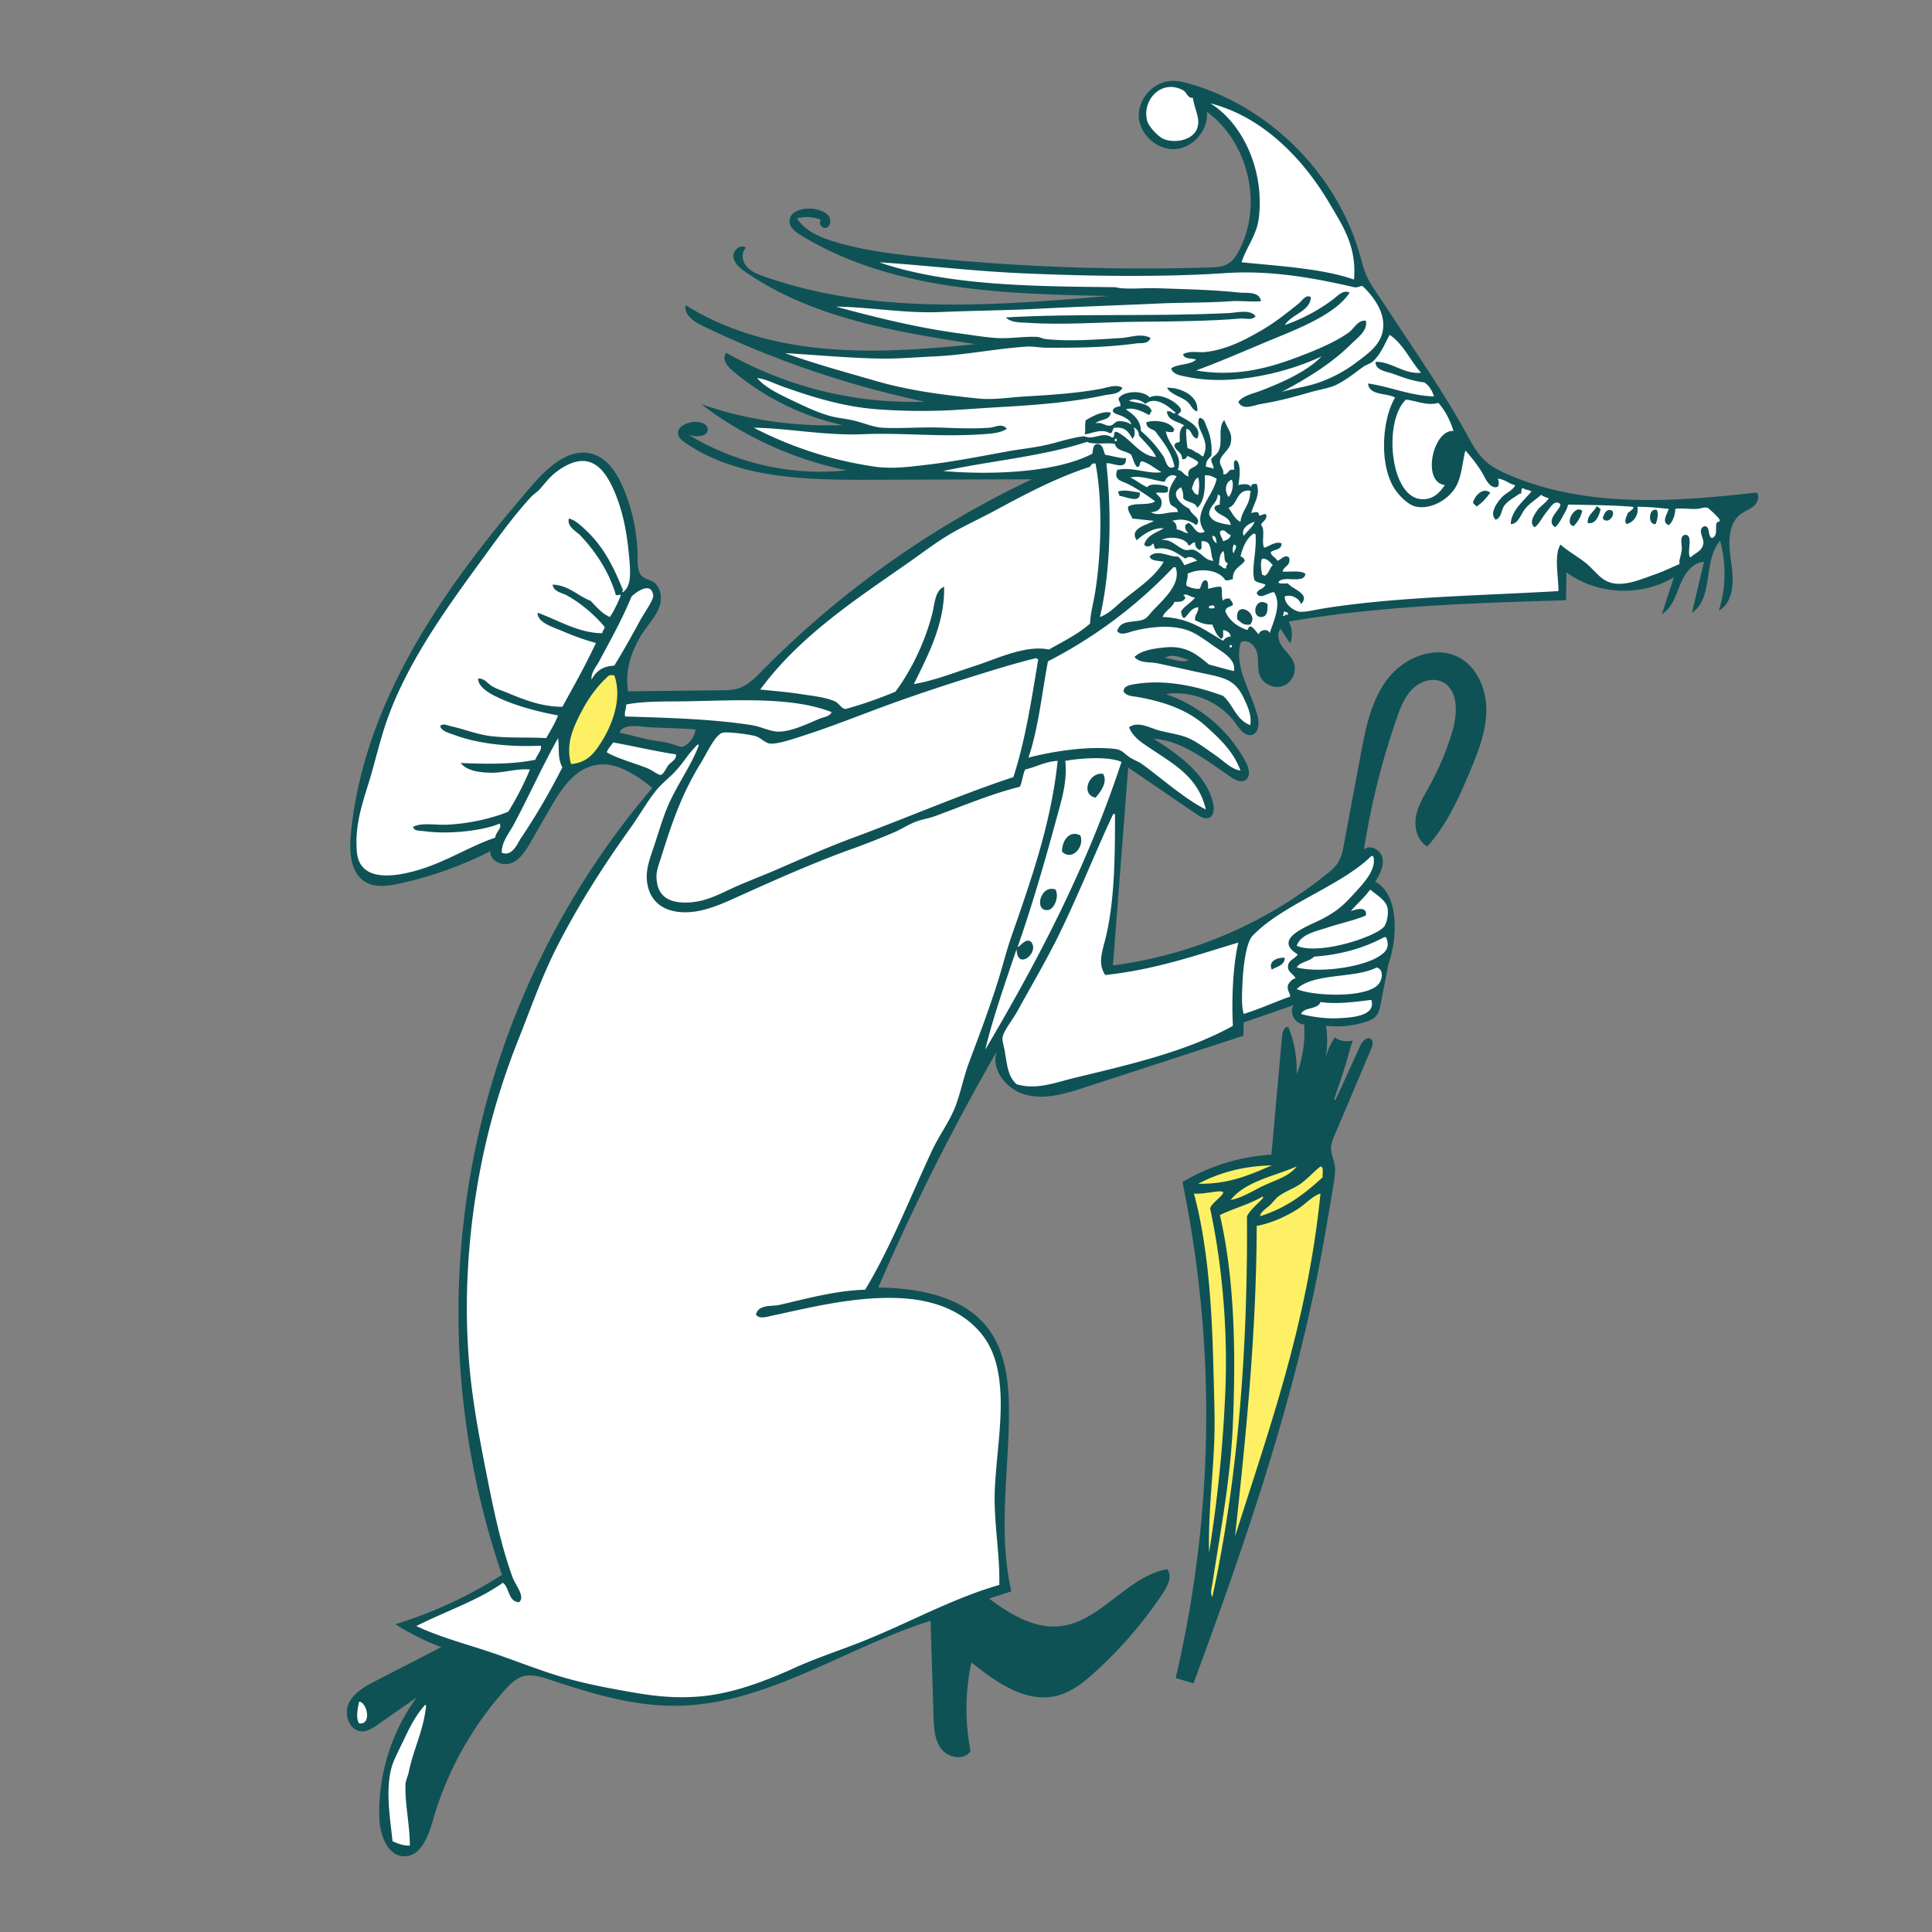 <?xml version="1.0" encoding="UTF-8"?> <svg xmlns="http://www.w3.org/2000/svg" viewBox="0 0 2400 2400"><rect x="0" y="0" width="2400" height="2400" fill="#808080" stroke="none"/><g fill-rule="evenodd"><path d="m1615.21 766.06c1.07-1.6 108.06-16.51 108.06-16.51s143.73-6.38 146.39-6.92 70.27-1.06 70.27-1.06l1.06-45.25 22.89 18.1s29.28 13.31 30.88 13.31 44.18-.53 44.18-.53l59.06-25.55 26.62-19.17 18.1-25 4.28-24.48-12.25-7.46h-22.89l-50-2.66-54.83 1.6-54.83-3.73-74.52-26.08-22.36-10.11-26.09-22.89-39.42-68.67-35.66-54.83-33-47.38-29.27-47.91-9.58-41.52-17.57-37.26-43.65-62.81-35.67-36.73-60.15-36.73-56.42-22.36-18.63.53-19.21 5.84-10.64 20.23.53 20.76 13.31 18.63 19.69 9s19.7-3.2 21.83-4.26 10.64-9.05 10.64-9.05 6.39-16.5 6.39-18.1-.53-22.36-.53-22.36l9.58 8 20.23 19.16 19.69 25 8 20.23 8 21.29s1.6 30.88 2.13 32.47-7.45 35.16-7.45 35.16l-16.5 41-25 7.46-110.19 1.06-129.35-4.79-178.86-14.37-7.45 9.05 15.43 5.32s58.56 14.37 60.16 14.37 67.07 8 67.07 8 119.24 5.32 122.43 5.32 43.12 3.73 43.12 3.73l-2.66 6.92-40.46 4.26-96.88 5.85-86.77 2.66-88.36-8.51s-49 2.66-49 1.06-1.06 6.39 2.13 6.92 28.75 6.92 28.75 6.92 112.85 26.08 115 26.08 49 5.33 49 5.33l-6.39 6.92-20.23 5.85-79.39 6.4-77.19-2.66-66.54-6.39-4.25 8 14.37 9s113.38 31.94 118.17 33 51.64 13.84 51.64 13.84l-.53 7.45-23.43 3.2-59.62-3.73s-63.34-18.1-64.94-18.1-66.54-20.23-66.54-20.23l-4.26 5.86 10.12 12.28 31.94 17 55.89 21.29 27.15 5.85-4.26 5.86h-39.92l-72.93-5.32-12.25 1.06 4.8 8.52 31.93 14.9 63.35 24s37.79 12.24 39.92 12.24 82 1.06 82 1.06 69.73 2.67 71.33 2.67 72.93 1.06 72.93 1.06-29.81 18.1-31.94 18.1-76.12 41-76.12 41l-53.77 36.2-85.16 60.18-57.49 46.27-32.47 36.2-25 31.4-64.93 1.07-94.22 1.59-1.6-29.81 10.65-26.08 10.65-28.92 21.29-27.33-2.13-19.52-10.64-8.87-12.06-.35-5-28.75-11-67.78-16.33-36.2-22.35-21.64-23.78-.36-25.2 11.36-41.16 43.29-70.28 94.43-48.26 67.4-35.84 71.33-28.39 71.33-17.35 68.49-7.46 37.26-.71 29.46 9.17 20.93 19.52 7.46s40.81-2.13 44-2.84 53.95-20.59 56.07-20.94 52.88-20.23 52.88-20.23l-4.26 12.78s7.1 7.8 9.94 7.09 13.84-5 13.84-5l17.74-25.2s34.78-59.62 36.2-61 18.45-17.74 18.45-17.74l17.75-10.65 14.19-2.84 16.68-1.09 51.46 28.39 18.45-14.55 17.75-24.13-86.22-17.71 12.07-22 97.23 7.45-5.32 14.91-21.29 30.52-22.36 22.71-22.71 27-51.81 72.75-63.53 105.4-66 170.34-23.78 93-17 105.75-1.42 113.92 11.71 126.69 20.91 97.56 19.87 76.3-8.87 7.8-111.08 53.24 8.52 10.29 45.42 14.16-101.32 50.93-22.35 18.1s-2.13 14.37-2.13 16 5.32 16.5 5.32 16.5l10.65 1.59s27.14-22.35 28.74-24 46.85-26.08 46.85-26.08v6.38l-13.84 16-18.64 30.88-14.9 44.71-5.32 35.67 5.85 48.44 4.26 15.44 20.76 3.72 8.52-5.85s10.64-43.12 12.77-46.31 31.94-104.91 31.94-104.91l50.57-50.57 36.73-12.78 12.25-1.06 41 10.65 76.66 18.63 71.86 8 65.47-9.58 117.11-46.84 125.1-50.57 90-33.54-3.19-50.57-1.07-95.82 4.79-100.07-6.92-44.19-25-39.92-38.86-22.89-39.39-13.84-53.76.53 6.92-19.16 41-90 52.7-104.34 30.87-60.15 22.89-37.79 3.73 22.89 9 20.23 6.38 10.64 10.65 4.79 46.84-3.72 68.67-17s65.48-19.69 67.61-20.23 67.07-21.29 67.07-21.29l19.7-8 1.59-17 26.09-8 44.71-16-3.73 14.37 15.44 10.65s34.6 3.72 36.73 3.19 42.05-5.32 42.05-5.32l8-8.52 10.65-43.12 9-47.37.54-36.73-13.31-20.76-14.37-11.18 11.71-20.76-1.07-16-11.71-3.73-9.58 6.39-69.74 47.45-47.38 30.34-36.73 24-102.2 29.81-58 11.18v-16l11.71-93.15 6.36-102.18 4.79-48.44 29.28 18.1 33 26.08 35.67 20.23 5.32-5.32-3.72-20.76-12.78-20.23-36.2-28.21-31.4-22.45 10.64-4.26 35.14 9.05 20.22 11.71 21.83 15.5 36.73 20.76 4.26-7.45-10.65-26.62-33-34.07-33.54-21.29-41-14.91 9-6.92 41 2.67 26.11 5.83 13.84 8 14.38 20.76 18.1 14.37 6.92-3.19-1.07-15.44-17-46.85-80.38-17-28.79-7.49 14.91-9 29.81 5.85 14.9 11.72 23.42 6.38 23.43 5.86-1.6-23.42-.53-21.3 11.17-4.25 24 13.84 11.18-9 9-21.83z" fill="#fff"></path><path d="m756.59 914.86c7.3-16.45 21.89-72.68 10.15-78.8s-41.29 21.82-53 54.82-16.65 57.49-6.73 62.28 35.74-7.16 49.58-38.3z" fill="#fef065"></path><path d="m1597.47 1439.08-38.68 3.19-57.49 16.78s-27.33 8.76-27.33 11.43 14.58 68.32 14.58 68.32 14.45 152.2 14.45 174.96-4.88 211.15-14.49 275.38 25.88 2.13 25.88 2.13l25.19-82.84 39-120.15 37.62-133.08 21.65-103.62s3.64-53.38 5.26-55 9.64-43.65 9.64-43.65l-9.64-15.61z" fill="#fef065"></path><g fill="#0e5256"><path d="m1559.75 393c-5.14 5.38-12.85 2.17-18.81 2.69-36.7 3.2-82.47 3.69-124.94 4-47.88.39-95.43 4.28-138.38 1.34-9.9-.67-21.21.28-28.21-6.72 90.65-5.16 178.56-.8 276.75-5.37 9.63-.43 27.41-5.25 33.59 4.06z"></path><path d="m1487.2 511.21c-6.33-2-7.39-8-12.09-12.09-7.62-6.7-20-8.23-25.52-17.47 16.96-.65 40.51 10.41 37.61 29.56z"></path><path d="m1416 612c1 14.61-17.84 4.52-25.53 4 .18-2.41-1.64-2.83-1.34-5.37 7.34-2.93 19.23.18 26.87 1.37z"></path><path d="m1851.29 612c-4.91 6.74-10.29 13-17.47 17.46-.39-2.73-3.63-2.63-4-5.37 2.18-8.25 12.27-19.38 21.47-12.09z"></path><path d="m1983 629.43c3.66-1 2.7 2.67 5.37 2.69-1.75 9.1-7 20-16.12 17.47-.33-10.59 7.52-13.03 10.75-20.16z"></path><path d="m1965.49 634.81a39.53 39.53 0 0 1 -10.75 18.81c-12.66-3.2 2.82-27.86 10.75-18.81z"></path><path d="m2003.1 634.81c3.35 6.14-5.9 16.87-12.09 9.4 1.04-5.67 5.11-13.97 12.09-9.4z"></path><path d="m2058.18 633.47c2.57 5.38.38 12.47-1.34 17.46-10.17 2.07-9.39-20.8 1.34-17.46z"></path><path d="m1574.53 750.35c.52 10.37-1.23 16.14-8.06 16.12-12.81-.04-7.21-26.75 8.06-16.12z"></path><path d="m1553 775.87c-8.94 1.33-11.91-3.3-16.12-6.71-2.88-24.81 28.12-7.31 16.12 6.71z"></path><path d="m1370.32 961.28c6.25 10.21-3.56 23-9.4 29.55-18.83-3.44-8.74-32.21 9.4-29.55z"></path><path d="m1342.11 1037.85c5.3 14.36-10.34 32.19-22.84 20.16-.1-14.26 9.78-27.32 22.84-20.16z"></path><path d="m1311.2 1105c4.88 8.62-1.56 24.77-9.4 25.52-17.87 1.76-9.3-32.31 9.4-25.52z"></path><path d="m1596 1189.67c-.26 10-9.78 10.82-16.13 14.78-4.79-10.09 6.13-15.18 16.13-14.78z"></path><path d="m1657.78 1366.47c.42.13 1-.19 1.41-1 7.39-14.78 13.86-30.12 20.77-45.13l4.64-10.07 4.63-10.07.49-1.06c2.59-5.63 9-12.26 13.65-8.14 3.1 2.75 1.72 7.79.1 11.6l-45.53 107.4c-2.34 5.52-4.72 11.26-4.56 17.26.17 6.23 3.07 12 4.32 18.15 1.69 8.27.31 16.82-1.07 25.14-5.63 34-11.27 68-17.82 101.86-34.36 177.48-93.58 349.11-156.18 518.69l-22.18-6.59a1429 1429 0 0 0 8.44-616.15 244.8 244.8 0 0 1 110.53-34l13.29-147.89c.45-4.93 2.75-11.45 7.65-10.73a140.28 140.28 0 0 1 10.35 59 148.74 148.74 0 0 0 9.42-62.24c-11 0-19.11-14.34-13.37-23.78l-61.93 21.47-.13 16.45-196.81 64.09c-23.4 7.62-48.27 15.32-72.21 9.62s-45.11-30.45-37.62-53.89a2863.58 2863.58 0 0 0 -147 292.91c49.7.88 104.65 10.42 135.32 49.54 22.94 29.25 27.1 68.84 27 106-.24 74.21-13.82 149.62 3 221.89l-27.7 9c25.76 19.08 55.5 37.51 87.4 34.37 50.88-5 83.57-61.8 133.88-70.9 6.5 8.14 1.08 20.06-4.66 28.75a524.57 524.57 0 0 1 -85.71 99.69c-13.54 12.24-28.33 24.09-46 28.69-38.43 10-75.94-16.41-106.9-41.26a274.7 274.7 0 0 0 -1 110.06c-7.51 11.9-27.25 8.86-36-2.18s-9.52-26.17-10-40.23l-3.69-119.41c-106.7 33.75-204.52 104.74-316.43 105.62-53.73.44-106.1-15.64-157.1-32.55-10.69-3.55-22.21-7.16-33-3.93-9 2.71-16 9.78-22.26 16.79a414.88 414.88 0 0 0 -89.72 162.84c-5.47 19.29-14.67 43.39-34.71 43.76-21.2.4-30.9-26.41-31.57-47.6a242.55 242.55 0 0 1 46.42-149.72l-48.23 33.72c-6.12 4.28-12.85 8.75-20.31 8.44-15-.62-22.24-21.1-15.84-34.72s20.7-21.42 34.08-28.31l80.8-41.56a308.09 308.09 0 0 1 -57-28.5 532.42 532.42 0 0 0 132.45-61.37 1004.27 1004.27 0 0 1 186.84-977.63c-20.51-16-44.46-32.88-70.06-28.38-26.83 4.71-43.7 30.74-57.27 54.35l-24 41.68c-6 10.36-12.71 21.43-23.82 25.82s-27-2.8-26.17-14.72a469.87 469.87 0 0 1 -113.43 40.32c-14 3-29.52 5.18-41.81-2.15-18.38-11-20.08-36.63-18.13-57.95 15.09-165.7 117-310 226.08-435.65 19.34-22.28 46-46.46 74.3-38 18.78 5.6 30.51 24.11 38.14 42.16a227.24 227.24 0 0 1 17.86 88.24c0 7.9.08 17 6.16 22 3.61 3 8.56 3.78 12.61 6.15 9.85 5.75 12 19.62 8.48 30.45s-11.37 19.63-18 28.91c-15.86 22.21-25.66 50-21.11 76.9l116-1.32c6.67-.08 13.44-.17 19.84-2 12.43-3.61 22-13.35 31-22.57a1176.22 1176.22 0 0 1 334.74-237.53l-200.83.63c-79.49.25-164.52-1.12-230-46.15-3.7-2.54-7.57-5.59-8.52-10-2.11-9.76 10.84-15.52 20.83-15.72 6.49-.13 14.72 1.86 15.76 8.28 1.65 10.18-14.57 11.17-24.16 7.37a316.18 316.18 0 0 0 197 44.52 445.13 445.13 0 0 1 -180.91-82.3c56.16 19.79 116.16 28.15 175.67 26.11a318.67 318.67 0 0 1 -137.49-68.24c-6.49-5.52-13-15.65-6.71-21.44a468.68 468.68 0 0 0 246.21 60.57 1215.83 1215.83 0 0 1 -276.24-94.34c-10.71-5.17-23.2-14-20.72-25.65 52.17 33 113.72 49 175.24 54.29s123.42.35 184.87-5.72c-99.62-15.5-203.06-32.47-285.93-89.89-6.76-4.69-13.9-10.52-14.82-18.69s9.37-16.57 15.5-11.1c-6.07 5.82-4.73 16.45.67 22.9s13.63 9.71 21.56 12.52c135.84 48.07 284.56 36.51 428.15 24.35-131.52-2.42-270.15-6.82-382.3-75.57-6.19-3.79-12.86-8.67-13.75-15.87-1.81-14.59 19.42-19.55 33.69-16 5.55 1.38 11.38 3.41 14.75 8s2.66 12.5-2.64 14.65-11.3-6.4-6.56-9.6a45.2 45.2 0 0 0 -30.09-2c9.7 15.36 27.71 23.15 45.07 28.52 34.95 10.82 71.49 15.44 107.88 19.26a2648.05 2648.05 0 0 0 359.85 13.17c7.91-.25 16.21-.65 23-4.79 6-3.67 9.93-9.84 13.2-16 30-56.9 12.09-134.54-39.8-172.54 2.1 22.34-16.6 44.51-39 46.22s-44.26-17.42-45.55-39.82 18.15-43.9 40.57-44.82c8.17-.33 16.24 1.7 24.08 4 99.81 29.57 181.94 112.79 210.2 213 2.42 8.57 4.48 17.29 8.13 25.41 3.11 6.9 7.32 13.25 11.5 19.56l41.52 62.61c24.65 37.17 49.34 74.4 70.85 113.48 6.62 12 13.13 24.5 23.23 33.83 8.26 7.63 18.5 12.75 28.82 17.22 95.74 41.5 204.83 34.13 308.49 22.23 4.14 4.69 1.49 12.43-3.2 16.57s-10.89 6.17-16 9.85c-17.67 12.84-15.61 39.27-12.29 60.86s3.58 48.64-15.4 59.46a153 153 0 0 0 1.55-86.71c-21.47 24.82-7.68 71.09-34.91 89.41l14.85-63.26c-14.53.61-24.21 15.11-29.65 28.6s-10.13 28.83-22.61 36.31l15-45.95c-40.39 24.6-95.6 22.09-133.59-6.07l-.42 34.76c-115.26 3.44-231 6.93-344.6 26.5a32.07 32.07 0 0 1 1.83 27.07l-11.92-18.19c-5.23 6.25-2.44 16 2.35 22.54s11.4 12.11 14.16 19.78c3.91 10.87-2.15 24.3-12.88 28.55s-24.36-1.38-29-12c-3.82-8.82-1.68-19.06-3.66-28.47s-12.44-18.69-20.42-13.32c-9 30.84 13.52 61.13 21.08 92.37 2 8.42 1.27 20-7.06 22.37s-14.87-6.51-19.81-13.53c-19.15-27.23-54.36-42.19-87.26-37.07a178.12 178.12 0 0 1 99.42 84.53c3.88 7.31 6.38 18.12-.7 22.42-5.51 3.35-12.51-.24-17.85-3.87-30-20.35-60-45-96.1-47.74 31.48 20.21 65.55 44 74 80.39 1.51 6.46 1.21 14.9-4.8 17.71-5.08 2.37-10.87-.91-15.5-4.07l-85.22-58.16-18.94 245.81a533.89 533.89 0 0 0 266.13-113.92c4.65-3.77 9.31-7.69 12.68-12.66 5-7.34 6.72-16.34 8.35-25.07l20.56-110.06c6.15-32.9 12.88-67.14 33.15-93.78s58.58-42.78 88.33-27.42c23.22 12 34.79 39.82 34.63 66s-10 51.16-20.06 75.27c-14 33.36-29.1 67-53.29 93.86-12.28-6.92-16.55-23.18-14.07-37.06s10.21-26.15 17-38.49a337.92 337.92 0 0 0 28.55-68.58c6.39-21.88 7-51.74-13.92-60.72-12.4-5.31-27.35.29-36.71 10s-14.32 22.76-18.76 35.5a933.4 933.4 0 0 0 -40.79 163.32c7.39-7.34 21.18.46 23.07 10.7s-3.67 20.23-9 29.16c16 8.31 22.39 28 23.75 45.94a139.54 139.54 0 0 1 -7.35 56.2q-4.77 25.35-9.91 50.62c-1 5.09-2.21 10.43-5.65 14.32-3.1 3.5-7.63 5.34-12.07 6.8a117.26 117.26 0 0 1 -50.15 5 111.19 111.19 0 0 1 -1.06 43.2 86.29 86.29 0 0 1 12-28.68 27.46 27.46 0 0 0 22.35 3.87l-3.31 10.51c-5.24 21-12.61 41.37-19.5 61.85-.34.87-.11 1.39.28 1.52zm-188-1254.28c-27.77-15.08-52.35 13.72-44.34 39 1.95 6.15 13.11 18.62 20.15 21.5 14.41 5.89 36.78 1.13 41.65-13.44 4.16-12.44-2.86-21.48-5.37-37.61-6.87.29-7.55-6.96-12.13-9.45zm94 158.54c-2.44 20.92-15.38 36.25-21.49 55.08 48.71 5 99.85 7.62 139.72 21.49 3.39-41.31-13.83-66.53-30.9-95.38-33.51-56.66-83.89-107.34-147.79-123.61 37.25 22.34 67.85 79.17 60.46 142.42zm-192.11 220.33c-42.41 9.15-89 12.35-131.67 14.78-24.44 1.38-45 3.14-64.48 4a736.66 736.66 0 0 1 -84.64-1.34c-43.53-3-84.23-16.12-118.23-28.21-12-4.26-23.3-10.33-33.59-10.75h1.35c10.07 11.77 26 19.38 41.64 26.87 15.08 7.21 32 15.53 48.37 20.15 10.09 2.85 22.27 3.66 33.58 6.72 10.83 2.92 21.65 7.42 32.25 8.06 22.27 1.35 49.79-1.28 77.92 0 18.1.82 38.21 1.21 55.08 0 7-.5 15.45-6.22 21.5 1.34-8.15 5.47-19.89 6-29.56 6.72-52.29 3.75-99.94-2.07-149.12 0-46.52 2-94.21-7.61-135.7-8.06a472.8 472.8 0 0 0 150.47 48.37c22.26 3.2 45.54-.13 67.18-2.69 32-3.78 65.09-10.4 96.73-16.12 16.34-3 32.88-4.58 48.37-8.06 15.85-3.58 31.24-8.89 45.67-10.75 3.18-.41 5.74 1.52 9.41 1.34 9.5-.47 18.48-6.26 26.87 0 5.48 1 .25-8.7 6.72-6.72 17.19 8.33 28.3 29.92 48.36 30.9-5.32-10.79-14.14-18.1-21.49-26.86.85-5.41-5.56-10.48-6.72-9.41 2.76 2.41 1.8 12.47-1.35 13.44-4.14-7.06-8.06-14.33-20.15-13.44-6-1.05-2.64 7.21-8.06 6.72-10.72-6.45-23.8 1.44-30.9 1.34 1.4-7.85-.35-11.17 1.35-17.46 8-4.56 20.44-11.78 30.89-9.41-.61 10.13-13.67 7.83-18.8 13.44 7.91-2.44 12.23 3.92 18.8 2.68 3.91-.73 5.36-5.09 9.41-5.37a26.69 26.69 0 0 1 16.12 4c-.87-5-5.6-7.17-9.41-9.4-4.33-2.55-10.53-2.9-13.43-6.72 0-5.34 5.23-5.52 9.41-6.72.78-5-4.15-7.79-1.35-10.75 7.54-8.49 30-8.86 37.62 0 13.08-6.74 34.25 5.65 39 14.78.34 3.92-2.53 4.64-4 6.72 10.19 6.36 31.44 14.54 24.18 29.56-7.51-1-6.22-10.8-13.43-12.1-1 4.62.37 17.2 1.34 24.19a23.9 23.9 0 0 1 10.75 5.37c3.38-.26 9.2 8.38 9.41 2.69 8.79-18.89-12-33.35-5.38-45.68 6.32-.1 7.39 7.49 9.41 12.09a70.19 70.19 0 0 1 5.37 34.93c-4.46 5.16-6.48 5.61-6.72 13.44 3.06 1 6.87 1.19 9.4 2.68.42-5.34-3.1-6.75-2.68-12.09 3-4.53 6.91-5.08 9.4-10.75 5-11.34-1.63-29.33 6.72-37.61 5.17 13.5 10.33 15.56 8.06 28.21-1.65 9.23-12.74 14.83-13.43 22.84-.52 5.92 5.48 9.82 4 16.12 7.28 1 5.29-7.25 13.43-5.37.58-4.35-1.76-11.62 2.69-12.09 6.49 4.36 4.28 22.71 2.69 30.9 6.86-1.26 12.72-2.28 16.12 2.68-.61-4.2 2.87-4.29 6.72-4 5 14.47-4.34 24.86-6.72 36.27 3.12-1 10-3.4 9.4 2.69 3.51 1.12 7.37-4.06 9.41 0 .07 6.35-5.17 7.38-6.72 12.09 5.84 4.91 0 21.49 4 28.22 6.18-1.91 14.56-8.69 21.49-5.38.12 8.18-8.94 7.18-13.43 10.75.61 5.66 6.35 6.19 8.06 10.75 5.05-.88 8.54-8.61 14.78-4 2.41 10.91-6.83 10.19-8.06 17.46 9.76.55 22.29-1.68 28.21 2.69-1.15 13.63-28.57 1-33.59 10.75 2.23 2.25 7.89 1.07 12.1 1.34 5.59 7.53 28.45 12.66 16.12 25.53-2.22-7-12.19-12.53-20.15-9.41-.78 10.11 11.89 17.81 17.46 18.81 6.62 1.2 19.79-2.25 30.9-4 90.91-14.51 197.58-15.89 291.54-21.49.22-17-5.89-45.41 2.68-57.77 7.77 7.25 18.8 13.36 29.56 21.49 10.33 7.82 18 19.54 28.21 24.18 18.59 8.48 42.39-2.87 57.78-8.06 11.51-3.87 22.12-9.18 32.24-13.43-1.05-4.71 2-11 2.68-17.47s-3.7-19 5.38-18.8c9.31 1.88.26 22.13 5.37 28.21 6.28-6.23 14.49-7.63 16.13-17.47 1.1-6.67-8.42-17.41 1.34-21.49 7.93.13 3.42 12.7 9.4 14.77 7.12-2.85 4.19-10.87 5.38-17.46.8-4.45 5.05-1.19 4-5.37-.57-2.33-13.77-14.48-14.78-14.78-4.09-1.23-8.35 1-13.44 1.34-8.93.57-18.89-1.38-26.87 0 .44 5.5-2.71 16.26-8.06 20.15-9.44-3.59-2.07-13.18 0-20.15-12.57-1.31-25.26-2.51-39-2.69 2.15 9.14-4.14 19.52-13.43 21.5-3.65-4.32.59-9.35 1.34-13.44 1.75-1.7 11.18-7.45 5.38-8.06-24.51-2-57.71-2.24-79.27-2.68-1.25 5.65-4.13 10-6.72 14.78-2.38 4.42-5.6 10-9.4 13.43-14.5-9.64 12.16-25.91 5.37-29.55-6.32-4.74-11.86 5.62-16.12 10.74-5.26 6.33-9.24 15.23-14.78 18.81-7-5.5-1.15-14.41 2.69-20.15 4.45-6.65 12.5-10.58 14.78-16.12a26.81 26.81 0 0 1 -9.41-4c-5.62 5.22-13.14 9.7-18.81 16.12-6.36 7.21-9.23 20.39-18.81 20.15.23-16.43 16-28.69 25.53-40.3-2.11-2.37-7.19-1.76-9.4-4-5.34-1.31-.56 7.5-5.38 6.71-6.4 4.63-14.06 8.25-18.81 14.78-4 5.53-3.2 14.77-10.74 17.47-7.84-7.85.92-20.09 6.71-26.87 5.6-6.55 15.21-9.62 17.47-16.12-8.12-1.74-12.44-7.27-21.5-8.07 1.31 3.48 2.84 10.64-2.68 10.75-9.65-.46-13.39-13.41-18.81-21.49a197.88 197.88 0 0 0 -18.81-24.19c-3.72 14.69-4.27 30.08-10.75 43-8.31 16.58-30.2 30.25-49.71 26.86-10-1.74-21-12.83-26.87-21.49-19.81-29.14-16.64-86 0-114.2-10.89-6.12-32-2.08-33.59-17.46 28.53 4.16 50.54 14.84 82 16.12-2.42-7.43-6.1-13.6-12.08-17.47-15.94-1.88-26.46-6.34-39-10.74-8.26-2.91-22.17-4.36-21.5-14.78 18.09-1 36.6 16.19 56.42 13.43-13.59-15.07-21.8-35.51-39-47-5.83 10.63-11.47 25.3-21.49 33.59-3.06 2.52-7.91 3.63-12.1 6.71-10.66 7.76-23.07 17.76-34.83 22.76-8.5 3.57-19.7 5.21-29.56 8.07-20.52 5.94-39 11-61.8 14.77-9.12 1.5-22.88 8.66-28.21-2.68 6.32-7.78 17.27-9.83 26.86-13.44 28.77-10.82 59.75-25.17 76.58-43-41.83 19.83-110.51 37.18-166.59 25.53-7.35-1.53-18.63-2.82-20.15-10.75 8.27-5.61 23.74-4 30.9-10.75-5.51-2.1-15-.24-16.12-6.72 8.26-4.72 18.62-1.87 26.87-2.68 27.49-2.72 52.36-16.33 72.54-28.22 15.82-9.31 31.1-21.62 44.34-32.24 3.87-3.1 8.22-11.21 14.78-8.06.33 17.43-24 21.6-32.24 34.93a219.19 219.19 0 0 0 60.45-32.24c5.2-4 12-12 20.15-8.07-9 13.78-24.3 24.11-39 32.25-15.54 8.63-33.14 16.06-49.71 22.84-33.76 13.82-68.28 29.28-102.1 41.65 47.33 8 86.37-1.66 124.94-16.12 23.87-9 47.84-19 64.49-30.9 7.39-5.29 11.13-15.71 21.5-14.78 2.63 12.29-10.37 21.11-17.47 28.21-25.27 25.27-56.16 43.79-87.33 60.46 11.94-4 28.07-6 43-10.75a170.55 170.55 0 0 0 51-26.87c11.8-8.9 24.43-18.05 29.55-30.9 10-25.13-8.11-49.07-22.84-63.15-4.32-.29-5.68 2.38-10.74 1.35-50.62-11.71-104.22-21.26-159.87-17.47-79 5.38-175.79 3.76-256.61 0-59.36-2.76-117.47-9.87-173.31-13.43 85.18 29.27 191.5 29.79 291.54 30.9 3.06 0 6.5 1.13 9.4 1.34 14.89 1.08 30.2-.54 45.68 0 34.16 1.18 69 1.91 100.76 5.37 8.52.93 25.19-2 26.87 10.75-12.8.92-26.42-.84-37.62 0-26.5 2-62 1.6-86 2.69-56.82 2.58-102.38 4-154.5 6.72-40.3 2.07-80.23 2.32-119.57 4-44.64 1.94-87.52-6.17-130.32-6.72 47.76 12.92 100.27 26.25 155.84 33.59 13.75 1.81 28.69 4.41 43 5.37 16.92 1.14 33.94-2.11 51-1.34 3.58.16 7 2.29 10.75 2.69 29.93 3.16 62.91.62 94-1.35 11.53-.73 25.06-6.3 36.27 0-3.11 8.16-12 5.95-17.46 6.72-37.34 5.22-76.32 5.56-111.51 5.37-8.51 0-16.84-1.93-25.53-1.34-38.08 2.59-76.3 10.43-112.85 12.09-21.37 1-37.94 2.35-53.74 2.69-37.06.8-91.07-4.23-133-6.72 37.16 13.31 75.37 23.75 114.19 34.93 40.11 11.55 81.85 17 126.29 21.5 19.07 1.91 38.57-1.54 59.11-2.69 34.75-1.94 65.7-4.35 92.7-9.4 8.78-1.65 18.89-6.07 26.88-1.35-4.08 8.55-14.61 7.67-22.64 9.41zm91.35 92.7c6.43.74 7.42 6.9 13.44 8.06-2.85-12.7 10.24-9.47 12.09-17.47-3.45-3.72-8.77-5.56-13.44-8.06-1.22 2.36-2.5 4.67-6.72 4 .26-8.77-7.5-9.51-9.4-16.12.16-6.53 6.59-2.8 6.72-6.72-.83-8.88.15-16 5.37-18.81-7.47-5.51-20.45-5.52-21.49-17.46 5.32-2.08 8.21 5.08 10.74 1.34-8.42-7-24.17-21.43-37.61-10.75-3.51-3.69-13.48-8-20.16-4 10.28 3.61 25.41 2.36 28.22 13.44-2.54.15-.93 4.44-4 4-7.13-3.64-18.81-9.83-28.22-6.72 8.84 6.39 18.14 12.32 18.81 26.87a144.85 144.85 0 0 1 28.21 32.24c2.85 4.47 4.18 17.48 13.44 12.1-3.9-18.94-14.52-31.16-24.18-44.34-4.37-2.8-11-3.35-10.75-10.75 8.7-3.33 29.68-1.9 34.93 9.41-1 .29-1.56 1.12-1.35 2.68-3.56 0-7.66.51-9.4-1.34 2.32 17.64 22.34 29.57 14.73 48.4zm283.48-87.33c-28.16 26.47-20 120.6 18.8 123.6 14.74 1.14 22.82-7.75 29.56-17.46-29.42-3.79-14.56-69.37 10.75-67.18-4.33-13.58-10.41-25.42-18.81-34.93-13.54 4.13-27.7-2.74-40.3-4.03zm-361.4 48.37c-1.42 7.79 5.82.55 0 0zm20.15 20.2c-5.91-5.29-18.22-4.18-20.15-13.44-8-2.27-26.59 1.35-34.93-2.68-53.77 17.87-119.72 23.58-178.69 36.27 60.94 5.12 140.5 2 185.4-21.5 1.11-5.16.58-12 6.72-12.09 7 .58 6.74 8.49 9.4 13.44 8.47 1.17 19.32 4.82 25.53 4 1.81 16.83-18.82 4.63-24.18 6.71 7.15 64.22 4.78 137.28-8.06 190.78 11.8-4.19 20.3-13.91 29.55-21.5 18.2-14.91 38-27.54 49.71-47-6.16-1.89-15.6-.51-17.46-6.72 8.88-9.87 25.67 1.22 34.93 0 3.65 2.63 6 6.5 8.06 10.75 5.7-1.47 10.16-4.17 16.12-5.37-4.12-3.92-9.46-6.85-14.77-2.69-9.25-6.28-21.67-15.54-36.28-12.09-3.08-.5-1.79-5.37-4-6.72-2.4 3.49-7.68 5.56-10.75 1.35 3.23-11.55 14.91-14.65 24.18-20.15-12.4-1.51-25.52 7.5-33.58 14.77-9.69-15.07 12.88-18.7 21.5-24.18-9.13-.72-17.74-2-26.88-2.69-1.52-5.19-5.52-7.91-5.37-14.78 7.68-5.75 25.91-.95 33.59-6.71-6.63-5.31-22.07-15.77-33.59-21.5-8.9-4.42-17.92-4.77-13.43-17.46 18.11-4.61 38.72 5.67 55.08 2.68-8.29-4.24-14.41-10.67-24.19-13.43-4.35.12-.94 8-6.71 6.72-3.19-4.05-4.47-9.93-6.75-14.77zm-678.46 92.7c22 20.05 35.18 45.48 47 75.23.14 1.51-1.95 2.1 0 2.69 10.29-7 9.5-23.82 8.06-40.3-2.7-31-6.86-55.8-17.46-82-13.55-33.43-32.29-52.74-65.83-32.24-14 8.55-19.43 16.84-28.22 26.87-2.94 3.36-7.65 6-10.74 9.4-20.36 22.36-37.36 45.5-55.08 69.87-44.42 61-96.73 130.94-123.61 206.89-7.35 20.78-12.71 42.76-18.8 64.49-8.85 31.54-22 61.72-18.81 99.42 2.91 34.65 39.13 32.82 71.2 24.18 38.09-10.26 67.91-30.66 100.76-41.65.2-6.56 8.82-11.73 5.38-17.46-21.12 9.09-63.76 13.67-94 9.4-4.28-.6-12.62.19-13.43-5.37 10.92-5.63 27-1.89 43-2.69 27.29-1.37 55.65-8 75.23-16.12a373.35 373.35 0 0 0 26.87-52.4c-16.17-1.51-31.87 4.24-48.36 4-13.37-.16-30-2.08-37.62-12.09 30.52 1.24 62.78 2.06 92.7-4 1.71-5.83 8.66-12.33 6.72-17.47-40.39 1.8-78.61-2.66-107.48-13.43-6-2.24-15.55-4.42-17.47-10.75 3-4.29 9.6-.84 13.44 0 16.94 3.72 31.27 9.83 48.36 12.1 22.67 3 49.26 1.2 69.87 2.68 5.21-9.12 10.74-17.91 14.77-28.21-26-4.81-50.53-11.62-69.86-20.15-10.54-4.67-28.89-13-29.55-25.53 7.64-1 11.78 6 17.46 9.4s12.47 5.43 18.81 8.07c21.17 8.79 42.85 17.44 68.52 17.46 14.29-26 28.87-51.74 41.65-79.27a311.3 311.3 0 0 1 -41.65-14.77c-11.67-5.06-31.09-10.36-30.9-22.84 25.48 9 50.74 25.36 80.61 25.52-.35-3.93 3-4.12 2.68-8.06-11.47-13.67-28.68-29.07-47-39-6-3.23-16.64-4.6-17.46-13.43 21 1.34 30.81 14 47 20.15 7.38 7.4 13.72 15.83 24.18 20.15a152.88 152.88 0 0 0 13.44-26.87c0-2.45-6.76 2.56-6.72-2.69-9.41-29.35-25.2-52.12-43-71.2-5.56-6-17.34-11-14.78-21.5 7.72 1.64 14.71 8.54 20.12 13.47zm627.41-77.92c-41.64 13.5-80 33.81-116.88 53.74-19.17 10.36-38.46 19.1-56.43 29.55s-34 23-51.05 34.93c-67.36 47-136.62 92.17-185.4 158.53 15.45 1.73 32.08 2.86 48.36 5.38 15.68 2.42 33.32 4.17 44.34 9.4 5.66 2.69 7.85 9 13.43 9.41a521.19 521.19 0 0 0 61.8-21.5c19.49-26.19 36.69-61.56 45.68-96.73 3-11.82 3.39-29.19 14.78-33.59 1 45.83-20.21 85.42-37.62 120.91 26.24-4.56 50.67-14.41 76.58-22.83 27.4-8.91 62.32-26.08 91.36-20.15 17.64-10.12 36.37-19.17 51-32.25.32-12.28 4.31-26.08 6.72-41.65 7.36-47.69 8.79-112.35 0-157.19h-2.69a6.79 6.79 0 0 0 -3.98 3.99zm92.7 18.8c-13.7-1.54-29-8.58-43-5.37 7.9 3.29 13.51 8.88 21.49 12.09 1.38-5.34 20.73-3.57 25.53 0v5.38c-2.88 2.49-9.84.9-14.78 1.34 1.91 4.39 6.18 5.11 6.72 10.75.81 8.48-4.08 13.16-13.44 13.43 10 5.88 20.8-.92 33.59 0 .18-6.9-7.47-6-9.4-10.74-4.75-14.79 2.29-25.29 8.06-33.59-6.85-4.49-13.33 1.38-14.77 6.66zm29.56 63.15c-3.08-.6-6.09-8.13-2.69-10.75 1.35 0 1.6-1.09 2.69-1.34 6.85 2.57 9.15 16.79 20.15 10.74-17.52-21.87 11.06-44.11 14.78-65.83-4.3-2-7.94-4.6-14.78-4 .66 17.24-.57 32.58-9.41 40.31-2.07-7.78-13.41-6.3-17.46-12.09.6-6-1-9.8-2.69-13.44-15.69 8.58 1.93 22.85 10.75 26.87 1.15 7.11 16.48 12.16 8.06 20.15-7-5.59-16.78-8.88-29.55-5.37 3.52 1.85 5.81 4.93 5.37 10.75 5.32 0 11.66 6.1 14.78 3.95zm4-55.08c1.92 3.46 3.15 7.6 8.07 8.06.92-8 1.86-13.84 0-21.5-5.14 1.96-5.87 8.4-8.05 13.39zm45.68 10.74c4-3.59 7.15-15.2 4-21.49-7.91 2.6-9.48 13.8-3.98 21.44zm0 13.44c4.5 6.25 7.6 13.9 14.78 17.46 1.66-14.46 11.76-20.49 12.09-36.27 2.06-.32.2-2.21-1.34-2.69-16.21-.6-13.76 17.52-25.51 21.45zm-24.14 8.01c3.26 10.18 15.61 11.27 26.87 13.43-1.57-11.86-15.72-11.14-20.15-20.15-.19-4.22 3.44-4.61 6.72-5.37-1.21-3.72 2.76-12.61-2.69-12.09-.81 10.85-10.34 12.97-10.75 24.18zm43 26.87c4.24-6.07 10.53-10.07 13.44-17.47-7.35 2.11-17.44 8.51-13.44 17.47zm-29.55-5.38c.06 5.32 2.95 7.79 4 12.1 4.17-1.66 8.68-3 9.4-8.06-5.15-.37-7.22-8.94-13.43-4.04zm44.33 4c-.29-1-1.12-1.57-2.68-1.35-8.84 6-13.17 16.39-16.13 28.21a7.36 7.36 0 0 1 5.37 5.38c-5 7.54-15.5 9.57-14.77 22.84-3.16.43-5 2.12-9.4 1.34-7.83-12.85-30.71-15.8-47-8.06 1 6.41-2.1 8.65-1.34 14.78a30.52 30.52 0 0 0 16.12 4c3-3.31 2.24-10.3 8.06-10.75 3.11 1.38 2.78 6.18 2.69 10.75 7.19-1.76 9.33-2.57 16.12-2.69 2.19 4.53-.11 13.54 2.69 17.47 1.23-2.35 4.2-3 8.06-2.69 1.19 2.84 4.09 4 4 8.06-3.38 2.44-9.2 2.44-9.4 8.06 5.17 11.4 14.6 18.54 26.86 22.84 2.59-.54 1.06-5.21 5.38-4 4 2.21 5.9 6.64 9.4 9.41 1-5.78 11.82-7.4 13.44-1.35 4.26-13.84 15.38-35.54 5.37-51-7.25.32-17.47 10-21.49 1.34 1.67-5.48 9.25-5.07 10.74-10.74-4.19-2.08-10.43-2.11-13.43-5.38-4.44-13.15 2.78-34.62 1.31-56.43zm-48.36 10.74c-.79-4.13-.35-9.51-5.38-9.4-.04 4.95 2.63 7.24 5.35 9.44zm-39 8.06c3.32.88 7.36-1.16 10.74 0 9.22 3.19 14.47 13.79 24.18 13.44-4.83-8.15-.17-25.8-14.77-24.18-.42 4.06 1.49 10.45-2.69 10.74-3.22-1.71-5.47-4.38-5.37-9.4-4 0-4.57 3.49-8.06 4-2.6-9.73-24.32-12.36-33.59-6.72 12.29-2.01 19.81 9.6 29.57 12.16zm60.45 4c.13-3.81 5.86-8.89 0-10.75-1.4 1.48-2.76 9.67.01 10.83zm-18.8 14.87c3.88.61 4.21 4.76 9.41 4-1.11-3.79 1.89-3.48 1.34-6.71-5.54-1.17-2.5-10.94-5.37-14.78-5.22 5.07-4.19 10.49-5.38 17.49zm53.74 12.09c1 .31 2.65 0 2.69 1.35 5.93-2.14 6.27-9.85 10.75-13.44-3.81-3.35-6.12-8.21-13.44-8.06-2.81 6.29-.55 16.13 0 20.13zm-110.17-9.4a576.83 576.83 0 0 1 -155.84 116.86c-7.56 40.35-12.07 83.76-24.18 119.57 30-7.7 73.18-14.69 107.48-10.74 9.39 1.08 11.73 6.37 18.81 10.74 5.35 3.31 10.59 5 14.77 8.06 26 18.88 52.64 43.05 79.27 56.43-9.13-39.14-37.73-55.08-65.83-73.89-11-7.36-24.47-15-29.56-28.22 11.43-8.33 25.86 1 37.62 4 13.39 3.46 27.76 5.11 39 10.74 10.54 5.31 21.4 13.55 30.9 20.16 10.49 7.29 19.58 17.17 30.9 18.8-8.9-24-25.67-39.41-43-55.08-21.9-19.81-50.69-30.22-84.64-36.27-5.64-1-14.23-1-17.47-6.72-.59-7.65 9.94-8.61 14.79-9.41 40.18-6.54 80.85 4.37 108.82 14.78 12.33 11 16.44 30.14 33.58 36.28 2.29-10.54-2.87-22.54-6.72-30.9-10-21.9-19.28-26.74-45.67-32.24-21.36-4.45-42.18-9.26-61.8-13.44-10.75-2.29-22.79.08-29.56-8.06 8-8.36 26-11 40.31-12.09 26.86-2 40.19 12.08 52.39 21.49 10.36 2.63 20.26 5.72 30.9 8.06 2.42-13.7-11.79-22.11-22.84-29.55-9.9-6.67-21.39-15.74-32.24-20.15-22.22-9-51.48-4.74-69.86 0-6 1.55-16.06 6.32-20.15 0 4.62-15.34 21.38-9.37 33.58-14.78 4-1.79 7.14-6.95 12.1-12.09 13.19-13.72 34.16-32.52 26.86-52.4zm-662.33 65.81c5.1-9.37 16.81-25.4 16.12-30.9-2.23-17.74-21.08-4.3-26.87 1.34-5.56 13.33-10.3 23.3-16.12 34.93-8 16-16.31 30.82-24.18 45.68-3.73 7-10.44 14.18-9.41 22.84 5.24-10 13.42-17 28.22-17.46 10.69-17.33 22.04-37.7 32.24-56.43zm677.12-28.21c-1.22 5.05-7 5.55-13.44 5.37-3.3 7.9-11.7 10.69-14.78 18.81 33.86 1.07 53 16.91 75.24 29.56 1.86-3.07 4.92-4.94 9.4-5.38-.87-4.95-4.59-7-9.4-8.06-.42 4.06 1.49 10.45-2.69 10.75-5.57-3.83-7.87-10.94-10.75-17.47-11.28.09-15.37-2.89-21.49-5.37-.67-7.38 4.34-9.09 4-16.12-9.55.76-11.59 9-17.47 13.43-3.25-.77-3-5.07-4-8.06 4.39-7.25 12.57-10.72 17.47-17.46-5.1.1-10.84-6.11-14.78-2.69 1.51.29 2.09 1.49 2.69 2.69zm29.57 10.71c-1.38 4.51 4.18 2.09 6.72 2.68.18-5.36-3.47-3.51-6.72-2.68zm91.36 12.09c3.23.55 2.92-2.46 6.72-1.35.41-3.54-2.81-3.46-5.38-4 .08 2.35-.32 4.19-1.36 5.39zm-65.83 39h2.68v-2.69h-2.68zm-80.61 13.43c9.4.48 20.37 6.47 29.56 2.69-7.28-3.11-21.19-9.04-29.58-2.69zm-247.2 25.53c-26.68 8.39-53.87 17.45-80.61 26.87-38.31 13.48-79 30.22-118.23 43-14.69 4.78-35.09 11.86-44.33 10.75-6.86-.82-11.09-7.32-18.81-9.4-8.41-2.28-35.09-5.58-40.31-4-9.24 2.75-19.89 26.31-26.86 37.62-22.94 37.2-35 71.41-48.37 114.2-2.89 9.25-6.87 19-6.72 26.87.48 24 14.75 32.35 36.27 32.24 25-.12 42.94-11.26 63.15-20.15 16.18-7.12 32.73-13.41 48.36-20.15 32-13.83 64.26-28.3 96.74-40.31 69-25.53 133.94-53.85 198.83-75.23 14.62-44.5 22.5-95.73 30.9-146.44-1.35 0-1.6-1.09-2.68-1.35-27.83 6.82-57.63 16.13-87.35 25.48zm-447.38 0c-8.27 7.33-19.83 21.92-28.22 37.62-12.52 23.43-21.55 43.16-14.77 68.51 21-1.84 29.71-14.5 39-29.55 12.28-20 24.85-52.43 14.78-80.61-7.6-1.4-7.83 1.39-10.81 4.03zm94 28.21c-19.35.2-49.64-.19-68.52 4 .17 5.54-2.33 8.41-1.34 14.78 55.15 1.69 109.74 3.26 157.19 10.75 11.83 1.87 22.95 8.08 33.59 8.06 17 0 38.66-11.16 51.05-16.12 5.29-2.12 12.33-2.55 14.77-8.06-50.9-20.23-125.16-14.03-186.72-13.41zm-39 32.24c-8.13-.37-33.76-5.93-37.62 6.72 11.87 2.07 31.88 8.69 49.71 10.75 12.42 1.44 20 5.46 26.87 6.72 5.22 1 17.49-11.25 17.47-21.5-17.89-1.5-37.92-1.82-56.37-2.69zm-169.22 120.92c-5.93 11.08-15.27 21.7-14.78 34.93 13.26 5 19-11.14 24.19-18.81 18.47-27.2 36.3-58.3 51.05-87.32-6.52-12.31-3.32-23.13-5.38-36.28-19.65 34.99-36.56 72.88-55.08 107.48zm123.6-102.1c-2.76 3.95-6.07 7.35-8.06 12.09 11.38 7.35 36 14 51.05 20.15 5.31 2.17 13.34 8.6 16.12 8.06 3.62-.7 7.47-9.83 9.41-12.09 4-4.68 10.52-6.94 9.41-13.44-23.86-3.43-51.46-10.01-77.93-14.77zm79.28 33.58c-8.22 9.32-18.22 16.59-25.53 25.53-11.22 13.72-20.73 30.94-32.24 47-33.38 46.64-64.83 95.72-91.36 147.78-18.4 36.11-31.63 74.06-47 112.86a904.23 904.23 0 0 0 -39 120.91c-21.53 88.74-31.46 188.72-22.84 286.16 4.11 46.49 12.75 91.47 21.5 135.7 8.79 44.47 17.79 87.84 32.24 127.63 3.59 9.88 16.11 23.61 8.06 30.89-13.92-.86-11.56-18-20.15-24.18-31.44 22.31-71.85 35.64-107.48 53.74 27.35 13 57.56 21.12 87.33 30.9 29.56 9.72 58.51 21.55 88.66 30.9s64.5 15.8 98.08 21.5c35.76 6.06 70.11 7.56 106.13 0 30.16-6.33 60.32-18 88.67-30.9s57.92-22.36 86-33.59c57.77-23.11 111.24-53.22 169.28-69.86 1-40.15-7.72-81.06-5.38-122.26 2.38-41.73 9-81 6.72-118.23-2-32.83-9.88-55.83-25.53-73.89-21.79-25.15-54.47-39-95.38-41.64-57.48-3.77-118.48 12.25-162.57 21.49-5.79 1.22-15.79 4.92-20.15-1.34 3.24-13 19.79-9.86 29.56-12.1 33.33-7.62 69.2-17.7 106.14-18.8 32.33-53.73 56.26-115.74 83.29-173.31 9.09-19.37 22.36-36.61 29.56-56.43 6.15-16.93 9.67-35.18 16.12-52.4 12.79-34.15 25.52-67.78 36.27-102.1 5.63-18 10-36 16.13-53.74 24-69 49.58-140.51 57.76-219-16 1-26.38 7.66-40.3 10.75-3.21 6.19-3.51 15.31-6.72 21.5-35.12 8.68-69.15 23.13-104.79 36.27-8.7 3.21-18.51 4.48-26.87 8.06s-15.74 8.49-24.18 12.09c-16.55 7.07-33.28 13.8-51 20.16-51.86 18.54-101.81 41.23-150.47 63.14-17.31 7.8-36.74 15.47-55.09 16.12-31.87 1.14-49.52-15.2-51-41.65-.88-15.18 6-30.74 10.75-45.68 4.87-15.28 9.69-30.9 14.78-43 12-28.41 28.59-49.7 39-76.58-.08-.82-.2-1.59-1.35-1.34-9.85 9.04-16.34 20.38-25.65 30.94zm382.89 348c65.22-110.32 125.71-225.38 169.28-357.36-15.89-7.31-51.74-4.7-69.86-1.35 2.7 25.84-4.44 48-10.75 71.21-15.32 56.41-30.63 108.76-48.36 159.87 2.67.44 9.11-11.15 16.12-6.71 12.52 12.69-17 37.77-17.47 9.4-13.53 40.18-29.41 85.21-38.97 124.9zm157.18-288.9c-19.15 40.91-38.56 89.83-63.15 141.07-15.55 32.43-35.62 66.4-53.73 99.42-6.35 11.57-17.85 25.35-18.81 33.59-.5 4.21 1.8 10.9 2.68 16.12 3 18 4 32.17 14.78 41.64 24.76 7.64 49.51-2.52 72.55-8 72.83-17.52 139.92-33.3 196.15-64.49-1.46-27.22-.75-71 6.72-103.45-52.69 15.84-103.36 33.67-165.26 40.31-9.54-13.67-3.8-29.1 0-44.34 11.61-46.43 12.12-101.48 12.1-154.5-.08-.82-.2-1.59-1.34-1.35-1.49.5-2.07 2.66-2.69 3.98zm322.43 48.37c-37.26 37-111 60.41-147.78 99.42-7.93 8.4-11.32 39.06-12.09 55.08-.71 14.68-1.85 31 1.34 41.65 20.23-6.2 38.13-14.71 57.77-21.5-.37-5.45-4.27-7.37-2.68-14.77 2.3-3.52 4.77-6.88 9.4-8.07-4-6.69-9.67-7.12-9.4-14.77.26-7.82 8.39-9 12.09-14.78-33-19.88 13.92-35.37 30.9-44.34 17.15-9.06 25.85-16.76 36.27-28.21 11.9-13.07 30.79-31.32 26.87-48.37-.29-1.03-1.12-1.55-2.69-1.33zm16.13 87.33c3.83-5.61 5.29-16.76 4-22.84-2-9.76-13.56-15.9-21.5-22.84-7.15 9.87-16.36 17.67-24.18 26.87 5.6-2.17 20.83-6.85 18.81 5.37-13.93 6-31.36 9.54-47 14.78-15.16 5.07-33.3 7.9-39 22.84 28.38 12.3 100.51-11.94 108.87-24.17zm-9.41 39c10.09-5.74 16.8-11.59 12.09-24.18-.29-1-1.12-1.57-2.68-1.35-24.28 12.9-52.56 21.78-87.33 24.19-5.34 6.3-17.19 6.09-21.5 13.43 28.54 7.21 78.64-.29 99.42-12.12zm-99.42 39c20.91 9 88.65 11.5 102.11-6.72 4.9-6.63 5.62-17.78-2.69-20.15-27.9 14.17-77.86 6.26-99.42 26.8zm29.56 16.12c-3.38 9.61-20.25 5.73-24.18 14.78 10.82 3.12 29.87 6 44.33 5.37 18.9-.81 49.07-2.59 43-22.84-19.27 2.22-42.71 5.79-63.15 2.62zm-151.81 225.7c38.72.66 64.64-11.49 91.35-22.83-37.13.85-66.37 9.68-91.35 22.76zm40.3 20.16c15.65-3.09 29.08-12.56 43-18.81s29.63-10.81 39-22.84c-28.8 12.38-63.85 18.51-82 41.58zm88.67-21.49c-8.4 6.44-19.58 10.11-28.21 16.12-4.58 3.18-8.06 8.34-12.09 12.08-4.42 4.11-10.67 7.32-12.1 13.44 32.37-9.72 56-28.21 77.93-48.36-.72-4.66 2-12.75-2.69-13.44-7.86 5.97-14.36 13.61-22.84 20.09zm-98.07 12.08c-1.1-4.23-24.81 3.06-36.28 1.35 18 67 22.4 144.86 24.18 217.64.68 27.32 1.73 53.45 1.35 77.92-.75 48.33-8.22 100.84-6.72 150.47a1717.45 1717.45 0 0 0 20.16-200.18c3.4-80.68-4.89-162.49-18.82-227 .17-5.76 17.04-16.76 16.13-20.27zm14.78 427.23c42.69-134.65 89.89-264.79 106.13-425.88-10.6 3.3-18.86 13.65-29.56 20.15-14.6 8.87-30.87 16.5-49.7 20.15-.2 133.64-13.93 265.42-26.87 385.51zm-18.81-399c18.55 80.18 19.76 172.77 16.12 259.29-3 70.56-16.15 136.8-25.53 198.83-.66 4.4-2.94 11.84 0 16.13 30.78-141.19 44.18-302.36 43-472.91 5-9.34 13.49-15.17 20.15-22.84-.07-.82-.19-1.59-1.34-1.34-15.6 9.41-35.62 14.46-52.4 22.76zm-1069.42 631.35c16.57 2.33 9.61-27.15 0-26.87-1.58 8.71-4.28 19.55 0 26.87zm55.09 21.5c-5.62 11.79-12.34 24.54-14.78 33.59-7.5 27.71-1.9 61.49 1.34 91.35 6.31 2.65 12.32 5.6 21.5 5.38-.2-27.86-6.55-53-5.38-76.58.23-4.5 3.06-10 4-14.78 6-29.35 18.1-50.49 21.5-81.95-.08-.82-.2-1.59-1.34-1.34-11.49 12.92-18.15 26.07-26.84 44.33z"></path></g></g></svg> 